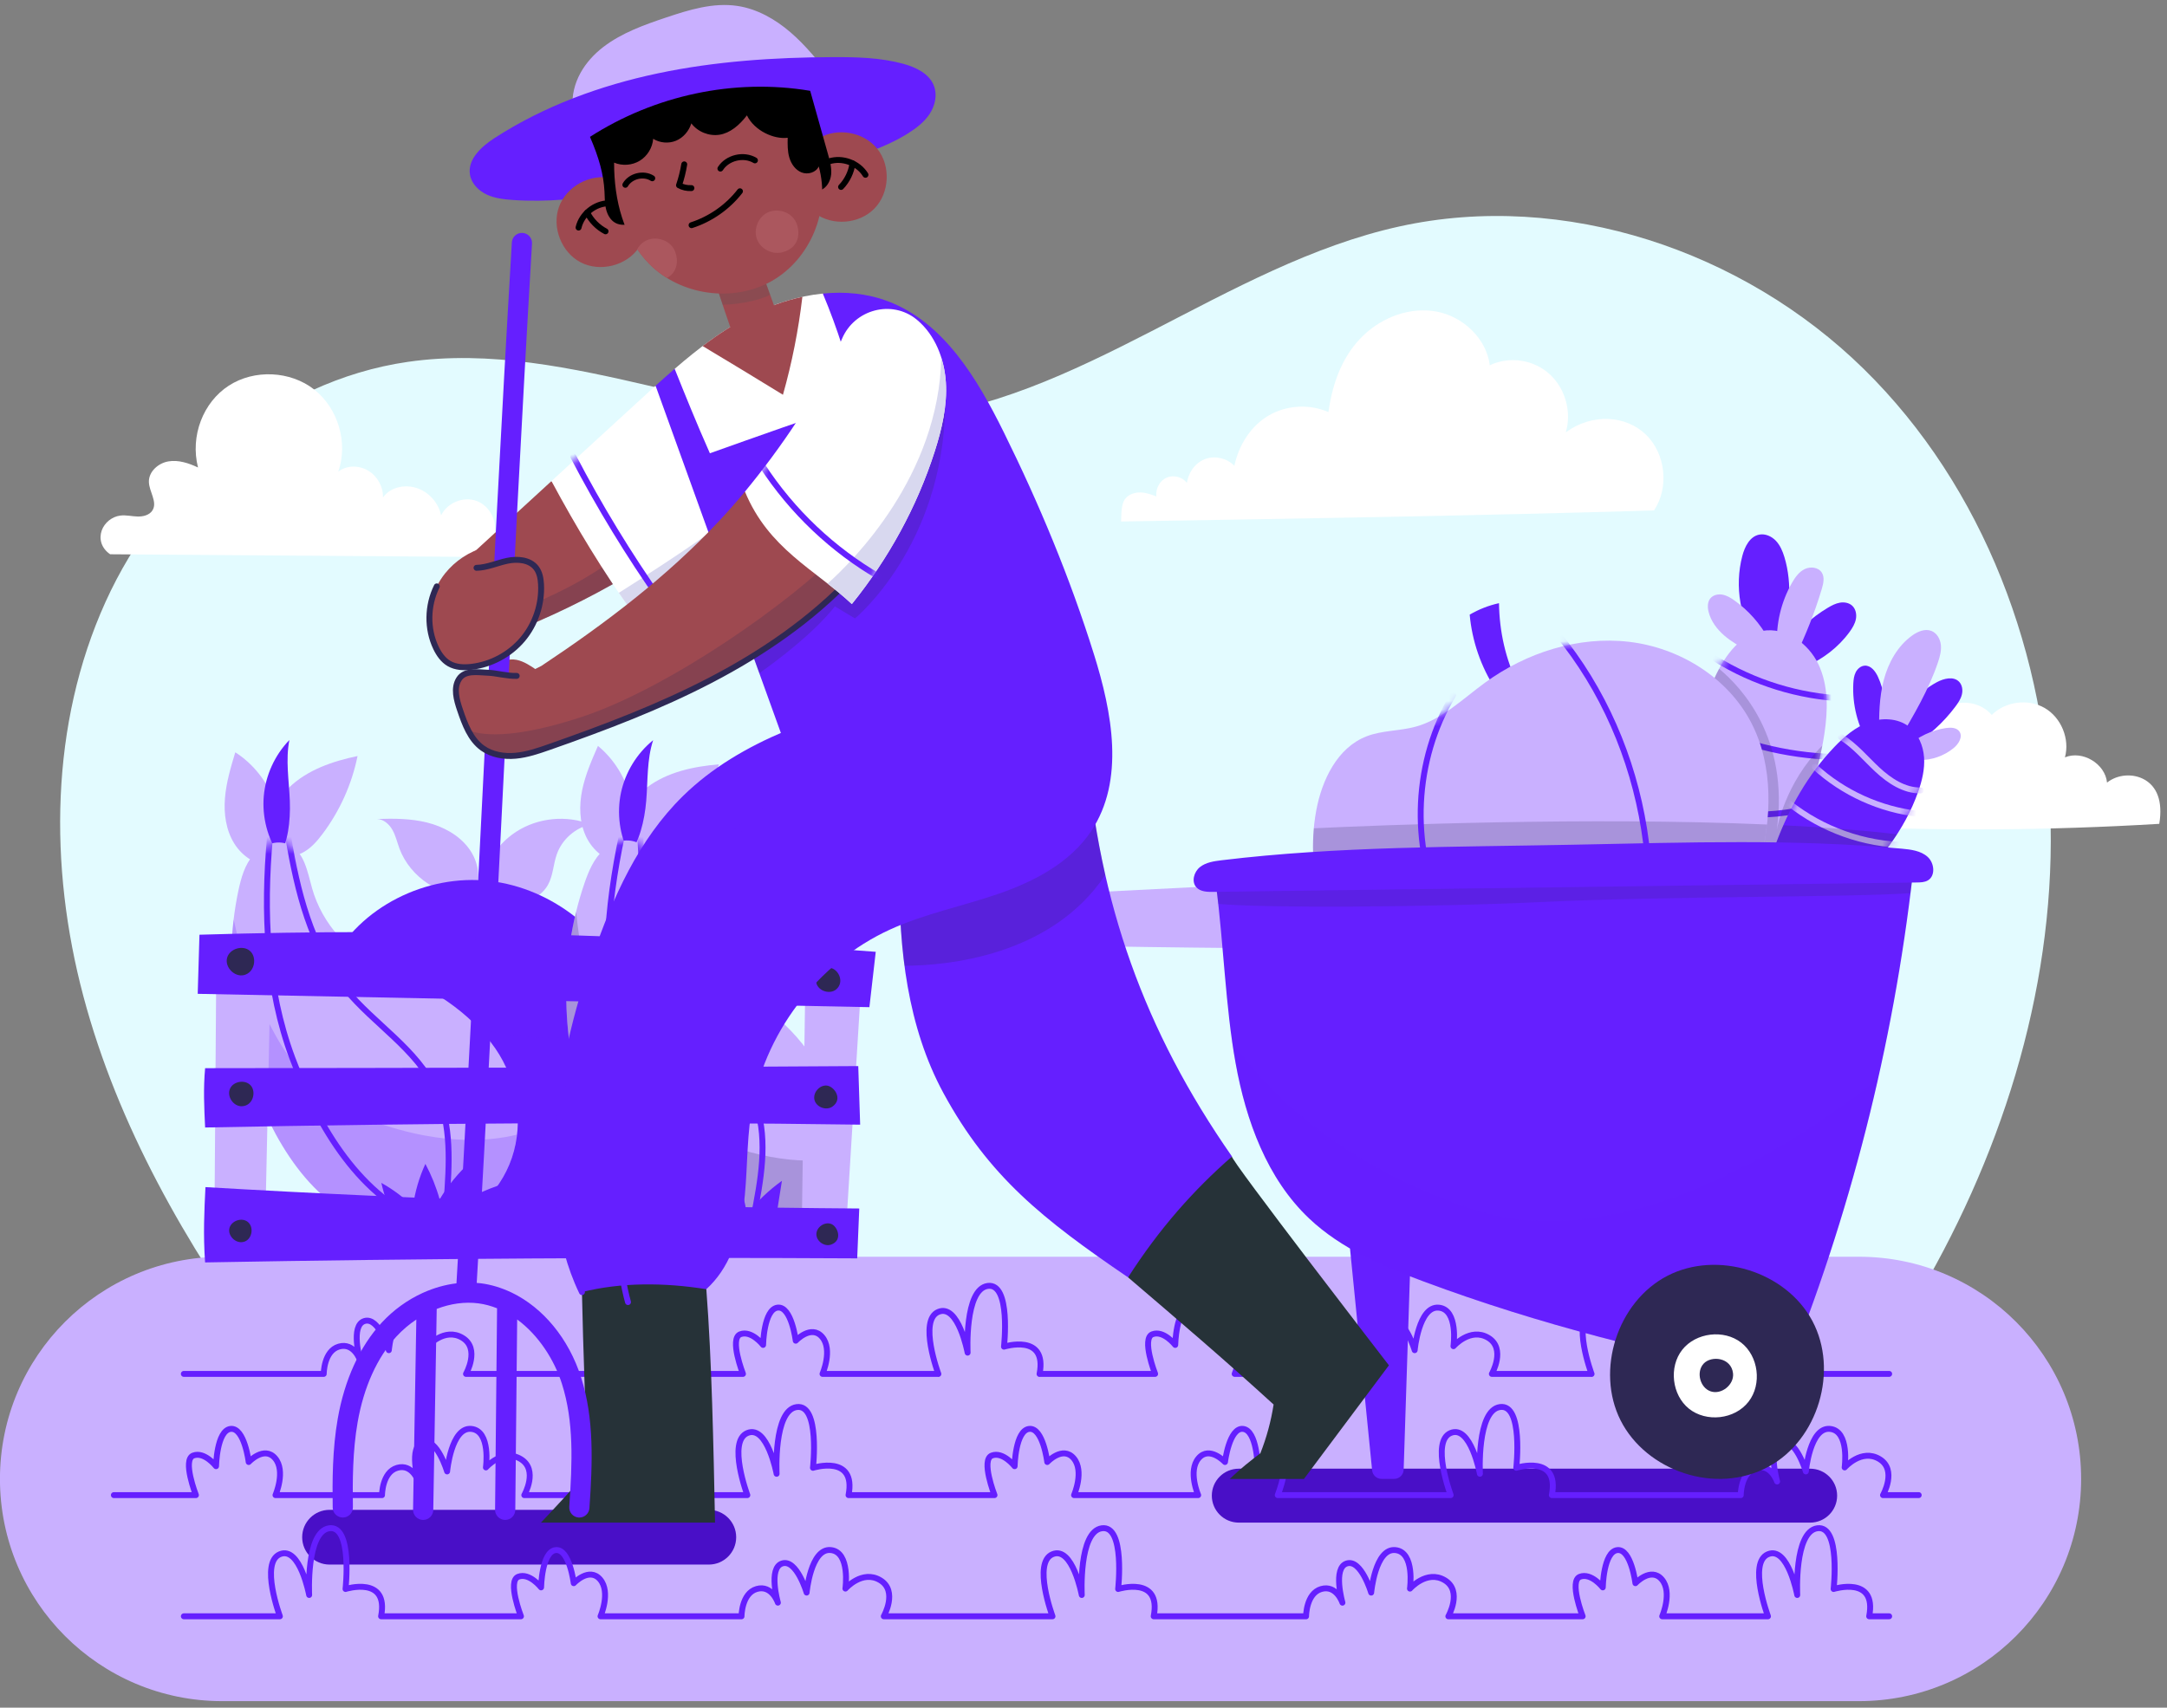 <svg xmlns="http://www.w3.org/2000/svg" width="255" height="201" viewBox="0 0 255 201" fill="none"><rect x="0" y="0" width="255" height="201" fill="#808080" stroke="none"/><path d="M225.068 153.65C235.314 136.645 241.678 117.009 241.311 97.16C240.944 77.311 233.481 57.322 219.308 43.421C205.135 29.519 184.071 22.385 164.683 26.653C144.099 31.183 127.008 47.461 106.012 49.298C86.51 51.004 67.361 39.794 47.985 42.595C32.35 44.855 18.931 56.466 12.414 70.857C5.896 85.247 5.749 101.985 9.809 117.252C13.869 132.519 21.888 146.472 31.174 159.252L225.068 153.65Z" fill="#E3FBFF"></path><path d="M-0.005 174.08C-0.005 159.635 11.705 147.926 26.149 147.926H218.741C233.186 147.926 244.895 159.635 244.895 174.08C244.895 188.525 233.186 200.234 218.741 200.234H26.149C11.705 200.235 -0.005 188.525 -0.005 174.08Z" fill="#C9B0FF"></path><path d="M83.409 184.16H38.779C37 184.16 35.558 182.718 35.558 180.939C35.558 179.159 37 177.717 38.779 177.717H83.409C85.188 177.717 86.63 179.159 86.63 180.939C86.631 182.718 85.188 184.16 83.409 184.16Z" fill="#490FC7"></path><path d="M213.008 179.222H145.775C144.021 179.222 142.6 177.801 142.6 176.047C142.6 174.294 144.021 172.873 145.775 172.873H213.008C214.762 172.873 216.183 174.294 216.183 176.047C216.182 177.8 214.761 179.222 213.008 179.222Z" fill="#490FC7"></path><path d="M222.307 161.716H199.194V161.724C200.135 156.896 195.009 158.51 195.009 158.51C195.009 158.51 195.855 150.985 193.097 151.361C190.339 151.738 190.729 159.215 190.729 159.215C190.729 159.215 189.648 153.431 187.286 154.418C184.925 155.406 187.286 161.724 187.286 161.724V161.716H175.552C175.552 161.716 177.245 158.737 175.129 157.467C173.012 156.198 171.037 158.455 171.037 158.455C171.037 158.455 171.649 154.128 169.297 153.918C166.945 153.708 166.47 158.925 166.47 158.925C166.47 158.925 165.3 154.975 163.606 155.492C161.913 156.01 163.089 160.11 163.089 160.11C163.089 160.11 162.384 157.985 160.597 158.502C158.809 159.02 158.809 161.716 158.809 161.716H145.289V161.707C145.289 161.707 146.524 158.869 145.24 157.364C143.956 155.859 142.135 157.811 142.135 157.811C142.135 157.811 141.633 153.727 140.003 153.915C138.372 154.103 138.294 158.305 138.294 158.305C138.294 158.305 136.93 156.549 135.613 157.05C134.296 157.552 135.927 161.707 135.927 161.707V161.716H122.33V161.724C123.271 156.896 118.144 158.51 118.144 158.51C118.144 158.51 118.991 150.985 116.233 151.361C113.475 151.738 113.864 159.215 113.864 159.215C113.864 159.215 112.783 153.431 110.421 154.418C108.06 155.406 110.421 161.724 110.421 161.724V161.716H96.79V161.707C96.79 161.707 98.026 158.869 96.742 157.364C95.457 155.859 93.637 157.81 93.637 157.81C93.637 157.81 93.135 153.726 91.505 153.915C89.874 154.103 89.796 158.304 89.796 158.304C89.796 158.304 88.432 156.548 87.115 157.05C85.797 157.552 87.428 161.707 87.428 161.707V161.716H54.837C54.837 161.716 56.53 158.737 54.413 157.467C52.297 156.198 50.322 158.455 50.322 158.455C50.322 158.455 50.933 154.128 48.582 153.918C46.23 153.708 45.755 158.925 45.755 158.925C45.755 158.925 44.584 154.975 42.891 155.492C41.198 156.01 42.374 160.11 42.374 160.11C42.374 160.11 41.669 157.985 39.881 158.502C38.094 159.02 38.094 161.716 38.094 161.716H21.632" stroke="#651FFF" stroke-width="0.696" stroke-miterlimit="10" stroke-linecap="round" stroke-linejoin="round"></path><path d="M222.307 190.248H219.955C220.895 185.42 215.769 187.034 215.769 187.034C215.769 187.034 216.615 179.509 213.858 179.885C211.1 180.261 211.489 187.739 211.489 187.739C211.489 187.739 210.408 181.955 208.046 182.942C205.685 183.93 208.046 190.248 208.046 190.248H195.599C195.599 190.248 196.834 187.41 195.55 185.905C194.266 184.4 192.445 186.351 192.445 186.351C192.445 186.351 191.943 182.267 190.313 182.456C188.682 182.644 188.605 186.845 188.605 186.845C188.605 186.845 187.24 185.089 185.923 185.591C184.606 186.093 186.237 190.247 186.237 190.247H170.433V190.25C170.433 190.25 172.126 187.272 170.01 186.002C167.893 184.732 165.918 186.989 165.918 186.989C165.918 186.989 166.53 182.663 164.178 182.452C161.827 182.242 161.351 187.46 161.351 187.46C161.351 187.46 160.181 183.509 158.488 184.027C156.795 184.544 157.97 188.644 157.97 188.644C157.97 188.644 157.265 186.519 155.478 187.037C153.69 187.554 153.69 190.251 153.69 190.251V190.248H135.761C136.702 185.42 131.576 187.034 131.576 187.034C131.576 187.034 132.422 179.509 129.664 179.885C126.906 180.261 127.296 187.739 127.296 187.739C127.296 187.739 126.215 181.954 123.853 182.942C121.492 183.929 123.853 190.247 123.853 190.247H103.999C103.999 190.247 105.692 187.268 103.576 185.998C101.46 184.728 99.484 186.986 99.484 186.986C99.484 186.986 100.096 182.659 97.745 182.449C95.393 182.239 94.918 187.457 94.918 187.457C94.918 187.457 93.747 183.506 92.054 184.024C90.361 184.541 91.537 188.641 91.537 188.641C91.537 188.641 90.831 186.517 89.044 187.034C87.257 187.551 87.257 190.248 87.257 190.248H70.666C70.666 190.248 71.902 187.41 70.618 185.905C69.333 184.4 67.513 186.351 67.513 186.351C67.513 186.351 67.011 182.267 65.38 182.456C63.75 182.644 63.672 186.845 63.672 186.845C63.672 186.845 62.307 185.089 60.991 185.591C59.674 186.093 61.304 190.247 61.304 190.247H44.845C45.786 185.419 40.66 187.033 40.66 187.033C40.66 187.033 41.506 179.508 38.748 179.884C35.99 180.261 36.38 187.738 36.38 187.738C36.38 187.738 35.298 181.954 32.937 182.941C30.575 183.929 32.937 190.247 32.937 190.247H21.634" stroke="#651FFF" stroke-width="0.696" stroke-miterlimit="10" stroke-linecap="round" stroke-linejoin="round"></path><path d="M13.399 175.983H23.056C23.056 175.983 21.425 171.828 22.742 171.326C24.059 170.824 25.424 172.58 25.424 172.58C25.424 172.58 25.502 168.379 27.132 168.191C28.762 168.003 29.264 172.087 29.264 172.087C29.264 172.087 31.085 170.135 32.369 171.64C33.654 173.145 32.418 175.983 32.418 175.983H44.953V175.986C44.953 175.986 44.953 173.29 46.741 172.772C48.528 172.255 49.233 174.379 49.233 174.379C49.233 174.379 48.057 170.28 49.751 169.762C51.444 169.245 52.614 173.195 52.614 173.195C52.614 173.195 53.09 167.978 55.441 168.188C57.793 168.398 57.181 172.725 57.181 172.725C57.181 172.725 59.156 170.468 61.273 171.737C63.389 173.007 61.696 175.986 61.696 175.986V175.983H87.943C87.943 175.983 85.582 169.664 87.943 168.677C90.305 167.689 91.387 173.474 91.387 173.474C91.387 173.474 90.998 165.996 93.755 165.62C96.513 165.244 95.666 172.769 95.666 172.769C95.666 172.769 100.792 171.155 99.852 175.983H117.027C117.027 175.983 115.397 171.828 116.714 171.326C118.031 170.825 119.395 172.581 119.395 172.581C119.395 172.581 119.473 168.379 121.104 168.191C122.734 168.003 123.236 172.087 123.236 172.087C123.236 172.087 125.056 170.135 126.341 171.641C127.625 173.145 126.39 175.984 126.39 175.984H140.995C140.995 175.984 139.76 173.146 141.044 171.641C142.328 170.135 144.149 172.087 144.149 172.087C144.149 172.087 144.651 168.003 146.281 168.191C147.912 168.38 147.99 172.581 147.99 172.581C147.99 172.581 149.354 170.825 150.671 171.326C151.988 171.828 150.357 175.983 150.357 175.983H170.705V175.978C170.705 175.978 168.343 169.66 170.705 168.672C173.066 167.684 174.148 173.47 174.148 173.47C174.148 173.47 173.759 165.992 176.516 165.615C179.274 165.239 178.428 172.764 178.428 172.764C178.428 172.764 183.554 171.151 182.613 175.978V175.983H204.84V175.986C204.84 175.986 204.84 173.29 206.627 172.772C208.415 172.255 209.12 174.379 209.12 174.379C209.12 174.379 207.944 170.28 209.637 169.762C211.33 169.245 212.501 173.195 212.501 173.195C212.501 173.195 212.976 167.978 215.328 168.188C217.679 168.398 217.068 172.725 217.068 172.725C217.068 172.725 219.043 170.468 221.159 171.737C223.275 173.007 221.582 175.986 221.582 175.986V175.983H225.783" stroke="#651FFF" stroke-width="0.696" stroke-miterlimit="10" stroke-linecap="round" stroke-linejoin="round"></path><path d="M12.961 65.24L59.356 65.576C59.721 65.579 60.102 65.578 60.43 65.417C61.228 65.026 61.286 63.767 60.642 63.153C59.998 62.54 58.937 62.543 58.156 62.969C58.583 61.376 57.63 59.534 56.082 58.964C54.534 58.394 52.614 59.177 51.906 60.668C51.608 59.182 50.46 57.898 49.016 57.438C47.573 56.978 45.893 57.362 45.068 58.563C45.102 57.303 44.413 56.047 43.33 55.4C42.247 54.753 40.815 54.74 39.806 55.514C40.985 52.132 39.793 48.063 36.977 45.852C34.161 43.64 29.925 43.448 26.92 45.395C23.915 47.342 22.359 51.286 23.301 55.027C22.207 54.514 20.998 54.105 19.808 54.31C18.618 54.515 17.493 55.514 17.521 56.721C17.547 57.87 18.541 59.058 17.957 60.047C17.614 60.627 16.858 60.818 16.184 60.798C15.511 60.778 14.84 60.604 14.171 60.684C13.186 60.802 12.297 61.515 11.967 62.451C11.638 63.387 11.885 64.499 12.961 65.24Z" fill="white"></path><path d="M131.926 61.382C152.902 61.041 173.879 60.701 194.633 60.082C196.435 57.38 196.012 53.416 193.679 51.155C191.347 48.896 187.37 48.599 184.252 50.891C184.961 48.514 184.209 45.764 182.39 44.078C180.571 42.392 177.771 41.853 175.309 42.988C174.916 39.859 172.195 37.282 169.099 36.684C166.004 36.085 162.712 37.297 160.438 39.479C158.163 41.662 156.846 44.716 156.321 48.508C154.114 47.534 151.448 47.673 149.355 48.872C147.261 50.07 145.791 52.299 145.251 54.831C144.421 53.958 143.075 53.619 141.931 53.992C140.786 54.366 139.901 55.434 139.665 56.837C139.129 56.133 138.092 55.865 137.282 56.221C136.472 56.576 135.967 57.52 136.074 58.435C135.479 58.195 134.861 57.983 134.22 57.965C133.58 57.947 132.907 58.148 132.479 58.625C132.052 59.102 131.942 59.881 131.926 61.382Z" fill="white"></path><path d="M254.09 96.971C240.973 97.762 227.813 97.831 214.698 97.181C214.426 96.297 214.724 95.263 215.428 94.661C216.132 94.058 217.2 93.923 218.032 94.33C218.149 93.167 218.887 92.087 219.927 91.555C220.967 91.024 222.276 91.058 223.287 91.644C222.855 89.552 225.04 87.391 227.127 87.844C226.691 86.032 227.637 83.983 229.297 83.138C230.957 82.293 233.171 82.736 234.379 84.154C235.969 82.56 238.658 82.206 240.607 83.335C242.555 84.465 243.584 86.974 242.99 89.146C245.055 88.288 247.727 89.89 247.944 92.115C249.175 91.135 251.013 90.995 252.378 91.78C253.743 92.563 254.549 94.221 254.09 96.971Z" fill="white"></path><path d="M206.887 76.093C204.777 73.028 204.079 69.031 205.027 65.433C205.313 64.344 205.909 63.145 207.014 62.928C207.729 62.787 208.479 63.128 208.98 63.659C209.481 64.189 209.77 64.885 209.982 65.583C210.959 68.799 210.502 72.253 210.045 75.583C210.023 75.583 210.001 75.583 206.887 76.093Z" fill="#651FFF"></path><path d="M210.064 76.182C211.392 74.305 213.118 72.71 215.093 71.535C215.535 71.272 215.998 71.028 216.503 70.939C217.009 70.852 217.568 70.943 217.948 71.287C218.372 71.672 218.498 72.306 218.391 72.868C218.283 73.429 217.975 73.932 217.638 74.393C216.33 76.188 214.49 77.59 212.504 78.43C212.503 78.408 212.503 78.386 210.064 76.182Z" fill="#651FFF"></path><path d="M205.727 76.647C204.738 76.094 203.742 75.536 202.886 74.793C202.032 74.049 201.318 73.097 201.051 71.996C200.923 71.469 200.918 70.862 201.259 70.439C201.588 70.031 202.173 69.899 202.689 69.993C203.205 70.087 203.666 70.371 204.093 70.674C205.75 71.85 207.127 73.415 208.104 75.195C207.478 75.561 206.852 75.927 205.727 76.647Z" fill="#C9B0FF"></path><path d="M209.113 76.039C208.97 73.465 209.585 70.854 210.862 68.614C211.233 67.963 211.689 67.316 212.363 66.986C213.036 66.657 213.973 66.761 214.376 67.393C214.733 67.954 214.567 68.688 214.376 69.325C213.56 72.05 212.513 74.706 211.274 77.265C211.274 77.243 211.274 77.222 209.113 76.039Z" fill="#C9B0FF"></path><path d="M203.092 112.447C208.126 104.276 213.271 95.813 214.691 86.322C215.099 83.595 215.166 80.695 213.988 78.202C212.81 75.709 210.096 73.776 207.381 74.26C204.523 74.769 202.713 77.578 201.558 80.243C197.281 90.114 197.254 101.743 203.092 112.447Z" fill="#C9B0FF"></path><mask id="mask0_53_2937" style="mask-type:luminance" maskUnits="userSpaceOnUse" x="198" y="74" width="17" height="39"><path d="M203.092 112.447C208.126 104.276 213.271 95.813 214.691 86.322C215.099 83.595 215.166 80.695 213.988 78.202C212.81 75.709 210.096 73.776 207.381 74.26C204.523 74.769 202.713 77.578 201.558 80.243C197.281 90.114 197.254 101.743 203.092 112.447Z" fill="white"></path></mask><g mask="url(#mask0_53_2937)"><path d="M201.824 77.529C206.38 80.362 211.673 81.997 217.033 82.23" stroke="#651FFF" stroke-width="0.696" stroke-miterlimit="10" stroke-linecap="round" stroke-linejoin="round"></path></g><mask id="mask1_53_2937" style="mask-type:luminance" maskUnits="userSpaceOnUse" x="198" y="74" width="17" height="39"><path d="M203.092 112.447C208.126 104.276 213.271 95.813 214.691 86.322C215.099 83.595 215.166 80.695 213.988 78.202C212.81 75.709 210.096 73.776 207.381 74.26C204.523 74.769 202.713 77.578 201.558 80.243C197.281 90.114 197.254 101.743 203.092 112.447Z" fill="white"></path></mask><g mask="url(#mask1_53_2937)"><path d="M199.489 84.917C204.529 87.493 210.146 88.932 215.804 89.097" stroke="#651FFF" stroke-width="0.696" stroke-miterlimit="10" stroke-linecap="round" stroke-linejoin="round"></path></g><mask id="mask2_53_2937" style="mask-type:luminance" maskUnits="userSpaceOnUse" x="198" y="74" width="17" height="39"><path d="M203.092 112.447C208.126 104.276 213.271 95.813 214.691 86.322C215.099 83.595 215.166 80.695 213.988 78.202C212.81 75.709 210.096 73.776 207.381 74.26C204.523 74.769 202.713 77.578 201.558 80.243C197.281 90.114 197.254 101.743 203.092 112.447Z" fill="white"></path></mask><g mask="url(#mask2_53_2937)"><path d="M214.637 94.6C208.79 96.545 202.239 96.283 196.564 93.88" stroke="#651FFF" stroke-width="0.696" stroke-miterlimit="10" stroke-linecap="round" stroke-linejoin="round"></path></g><path opacity="0.21" d="M203.092 112.447C207.871 104.69 212.743 96.669 214.44 87.757C209.999 92.218 209.092 97.621 209.092 97.621C210.537 86.9 204.945 80.909 202.294 78.718C202.023 79.22 201.779 79.734 201.558 80.243C197.281 90.114 197.254 101.742 203.092 112.447Z" fill="#2E2854"></path><path d="M219.863 87.526C218.587 85.417 217.96 82.922 218.087 80.46C218.112 80.002 218.164 79.533 218.372 79.125C218.581 78.717 218.976 78.377 219.434 78.352C220.155 78.311 220.688 79.01 220.989 79.666C221.711 81.237 221.928 82.995 221.973 84.723C221.989 85.325 221.977 85.959 221.676 86.48C221.375 87.002 220.688 87.348 219.863 87.526Z" fill="#651FFF"></path><path d="M222.954 86.57C223.66 83.919 225.503 81.592 227.92 80.296C228.746 79.854 229.881 79.573 230.535 80.245C230.911 80.632 230.99 81.238 230.859 81.762C230.728 82.286 230.417 82.745 230.094 83.177C228.694 85.048 226.934 86.647 224.938 87.862C224.464 87.589 223.99 87.316 222.954 86.57Z" fill="#651FFF"></path><path d="M221.134 86.358C221.095 84.242 221.13 82.098 221.669 80.05C222.206 78.002 223.296 76.036 225.017 74.802C225.674 74.331 226.525 73.967 227.277 74.263C227.931 74.52 228.323 75.228 228.392 75.928C228.461 76.627 228.263 77.324 228.038 77.99C226.948 81.219 225.198 84.177 223.46 87.107C222.463 86.809 221.466 86.51 221.134 86.358Z" fill="#C9B0FF"></path><path d="M224.447 87.842C225.707 86.705 227.307 85.948 228.987 85.696C229.552 85.611 230.232 85.629 230.565 86.094C231.006 86.708 230.49 87.558 229.907 88.04C228.786 88.965 227.334 89.48 225.88 89.467C225.474 89.022 225.067 88.576 224.447 87.842Z" fill="#C9B0FF"></path><path d="M205.936 112.476C207.041 103.558 209.652 94.408 215.864 87.915C217.013 86.713 218.312 85.594 219.873 85.023C221.433 84.452 223.305 84.512 224.626 85.521C225.729 86.363 226.313 87.759 226.412 89.142C226.511 90.526 226.173 91.907 225.711 93.215C224.109 97.758 221.015 101.659 217.406 104.849C213.797 108.039 209.666 110.577 205.936 112.476Z" fill="#651FFF"></path><mask id="mask3_53_2937" style="mask-type:luminance" maskUnits="userSpaceOnUse" x="205" y="84" width="22" height="29"><path d="M205.936 112.476C207.041 103.558 209.652 94.408 215.864 87.915C217.013 86.713 218.312 85.594 219.873 85.023C221.433 84.452 223.305 84.512 224.626 85.521C225.729 86.363 226.313 87.759 226.412 89.142C226.511 90.526 226.173 91.907 225.711 93.215C224.109 97.758 221.015 101.659 217.406 104.849C213.797 108.039 209.666 110.577 205.936 112.476Z" fill="white"></path></mask><g mask="url(#mask3_53_2937)"><path d="M216.629 86.745C218.273 87.758 219.519 89.288 220.933 90.602C222.348 91.916 224.098 93.075 226.028 93.042" stroke="#C9B0FF" stroke-width="0.696" stroke-miterlimit="10" stroke-linecap="round" stroke-linejoin="round"></path></g><mask id="mask4_53_2937" style="mask-type:luminance" maskUnits="userSpaceOnUse" x="205" y="84" width="22" height="29"><path d="M205.936 112.476C207.041 103.558 209.652 94.408 215.864 87.915C217.013 86.713 218.312 85.594 219.873 85.023C221.433 84.452 223.305 84.512 224.626 85.521C225.729 86.363 226.313 87.759 226.412 89.142C226.511 90.526 226.173 91.907 225.711 93.215C224.109 97.758 221.015 101.659 217.406 104.849C213.797 108.039 209.666 110.577 205.936 112.476Z" fill="white"></path></mask><g mask="url(#mask4_53_2937)"><path d="M213.548 90.255C216.908 93.335 221.266 95.31 225.798 95.806" stroke="#C9B0FF" stroke-width="0.696" stroke-miterlimit="10" stroke-linecap="round" stroke-linejoin="round"></path></g><mask id="mask5_53_2937" style="mask-type:luminance" maskUnits="userSpaceOnUse" x="205" y="84" width="22" height="29"><path d="M205.936 112.476C207.041 103.558 209.652 94.408 215.864 87.915C217.013 86.713 218.312 85.594 219.873 85.023C221.433 84.452 223.305 84.512 224.626 85.521C225.729 86.363 226.313 87.759 226.412 89.142C226.511 90.526 226.173 91.907 225.711 93.215C224.109 97.758 221.015 101.659 217.406 104.849C213.797 108.039 209.666 110.577 205.936 112.476Z" fill="white"></path></mask><g mask="url(#mask5_53_2937)"><path d="M210.552 94.57C214.438 97.656 219.363 99.408 224.325 99.47" stroke="#C9B0FF" stroke-width="0.696" stroke-miterlimit="10" stroke-linecap="round" stroke-linejoin="round"></path></g><path opacity="0.21" d="M223.232 98.201C219.158 97.722 214.62 97.379 209.86 97.141C207.756 101.945 206.583 107.248 205.936 112.475C209.666 110.577 213.797 108.039 217.406 104.849C219.616 102.896 221.632 100.673 223.232 98.201Z" fill="#2E2854"></path><path d="M175.961 81.094C174.269 78.479 173.223 75.449 172.945 72.347C174.014 71.721 175.183 71.263 176.393 70.997C176.438 74.303 177.163 77.599 178.632 80.574C177.964 80.661 177.296 80.748 175.961 81.094Z" fill="#651FFF"></path><path d="M162.272 117.748C156.287 112.174 153.405 103.46 154.886 95.416C155.552 91.794 157.379 87.996 160.815 86.668C162.642 85.961 164.681 86.054 166.571 85.538C169.712 84.679 172.131 82.258 174.764 80.343C179.616 76.814 185.723 74.852 191.682 75.544C197.642 76.236 203.343 79.762 206.091 85.096C208.726 90.209 208.493 96.38 207.003 101.936C205.478 107.618 202.578 113.113 197.905 116.688C193.166 120.314 186.987 121.662 181.021 121.498C175.057 121.334 167.572 122.684 162.272 117.748Z" fill="#C9B0FF"></path><path opacity="0.21" d="M207.003 101.936C207.429 100.345 207.748 98.703 207.931 97.05C186.978 96.132 162.484 97.121 154.612 97.493C153.932 104.928 156.799 112.65 162.272 117.748C167.572 122.684 175.057 121.334 181.022 121.499C186.987 121.662 193.167 120.314 197.906 116.688C202.578 113.113 205.479 107.618 207.003 101.936Z" fill="#2E2854"></path><mask id="mask6_53_2937" style="mask-type:luminance" maskUnits="userSpaceOnUse" x="154" y="75" width="55" height="47"><path d="M162.272 117.748C156.287 112.174 153.405 103.46 154.886 95.416C155.552 91.794 157.379 87.996 160.815 86.668C162.642 85.961 164.681 86.054 166.571 85.538C169.712 84.679 172.131 82.258 174.764 80.343C179.616 76.814 185.723 74.852 191.682 75.544C197.642 76.236 203.343 79.762 206.091 85.096C208.726 90.209 208.493 96.38 207.003 101.936C205.478 107.618 202.578 113.113 197.905 116.688C193.166 120.314 186.987 121.662 181.021 121.498C175.057 121.334 167.572 122.684 162.272 117.748Z" fill="white"></path></mask><g mask="url(#mask6_53_2937)"><path d="M171.006 81.788C166.392 89.441 165.911 99.427 169.768 107.488C172.548 113.299 177.406 118.158 178.903 124.423" stroke="#651FFF" stroke-width="0.696" stroke-miterlimit="10" stroke-linecap="round" stroke-linejoin="round"></path></g><mask id="mask7_53_2937" style="mask-type:luminance" maskUnits="userSpaceOnUse" x="154" y="75" width="55" height="47"><path d="M162.272 117.748C156.287 112.174 153.405 103.46 154.886 95.416C155.552 91.794 157.379 87.996 160.815 86.668C162.642 85.961 164.681 86.054 166.571 85.538C169.712 84.679 172.131 82.258 174.764 80.343C179.616 76.814 185.723 74.852 191.682 75.544C197.642 76.236 203.343 79.762 206.091 85.096C208.726 90.209 208.493 96.38 207.003 101.936C205.478 107.618 202.578 113.113 197.905 116.688C193.166 120.314 186.987 121.662 181.021 121.498C175.057 121.334 167.572 122.684 162.272 117.748Z" fill="white"></path></mask><g mask="url(#mask7_53_2937)"><path d="M183.238 74.542C194.077 87.691 197.127 106.815 190.917 122.684" stroke="#651FFF" stroke-width="0.696" stroke-miterlimit="10" stroke-linecap="round" stroke-linejoin="round"></path></g><path d="M144.231 104.232L121.008 105.411C120.106 105.456 119.424 106.298 119.629 107.178C119.635 107.205 119.642 107.233 119.649 107.261C120.233 109.631 122.4 111.273 124.841 111.313C131.729 111.424 138.617 111.531 145.499 111.588C145.15 109.493 144.8 107.397 144.231 104.232Z" fill="#C9B0FF"></path><path d="M161.464 173.066L158.809 146.432L165.954 148.878L165.174 172.991C165.154 173.596 164.658 174.075 164.053 174.075H162.58C162.003 174.075 161.521 173.639 161.464 173.066Z" fill="#651FFF"></path><path d="M225.096 102.797C222.779 123.148 217.68 143.176 209.99 162.14C195.195 159.474 181.116 155.891 167.57 150.854C162.727 149.052 157.832 146.991 154.066 143.432C149.093 138.734 146.623 131.913 145.402 125.156C144.181 118.397 144.041 111.478 143.067 103.955C169.928 101.757 196.896 100.892 225.096 102.797Z" fill="#651FFF"></path><path opacity="0.15" d="M143.067 103.955C143.173 104.777 143.266 105.589 143.355 106.398C148.378 106.877 167.808 106.832 181.945 106.151C195.724 105.489 218.076 105.626 224.81 105.13C224.907 104.352 225.008 103.575 225.096 102.797C196.896 100.892 169.928 101.757 143.067 103.955Z" fill="#2E2854"></path><path opacity="0.15" d="M209.99 162.14C214.612 150.741 218.291 138.955 221 126.948C212.774 133.53 191.303 148.501 172.945 142.209C156.424 136.546 148.301 127.369 144.981 122.528C145.106 123.407 145.245 124.283 145.402 125.155C146.624 131.913 149.093 138.734 154.066 143.432C157.833 146.991 162.727 149.052 167.571 150.854C181.116 155.891 195.194 159.473 209.99 162.14Z" fill="#651FFF"></path><path d="M185.045 99.43C171.257 99.705 157.444 99.599 143.753 101.257C142.856 101.366 141.911 101.499 141.204 102.061C140.496 102.623 140.174 103.77 140.78 104.44C141.253 104.962 142.05 104.991 142.754 104.981C170.359 104.611 197.964 104.241 225.569 103.872C226.009 103.866 226.47 103.854 226.851 103.634C227.787 103.093 227.634 101.575 226.828 100.854C226.022 100.133 224.867 99.994 223.791 99.894C211.314 98.735 198.791 99.156 185.045 99.43Z" fill="#651FFF"></path><path d="M208.154 172.613C213.951 169.44 216.378 161.314 213.269 155.482C210.161 149.65 202.062 147.135 196.196 150.178C190.329 153.223 187.724 161.293 190.704 167.192C193.684 173.091 201.864 176.054 208.154 172.613Z" fill="#2E2854"></path><path d="M205.773 164.971C207.351 162.924 206.935 159.63 204.897 158.039C202.86 156.448 199.563 156.844 197.96 158.873C196.357 160.9 196.733 164.2 198.751 165.815C200.77 167.429 204.121 167.112 205.773 164.971Z" fill="white"></path><path d="M203.933 161.641C204.087 162.972 202.587 164.195 201.315 163.776C200.043 163.357 199.563 161.481 200.478 160.503C201.393 159.525 203.717 159.779 203.933 161.641Z" fill="#2E2854"></path><path d="M55.636 105.462C51.962 105.709 48.266 103.309 46.996 99.852C46.73 99.126 46.559 98.359 46.18 97.686C45.8 97.013 45.145 96.426 44.372 96.401C46.336 96.333 48.326 96.34 50.232 96.812C52.139 97.285 53.977 98.267 55.153 99.84C56.331 101.414 56.737 103.63 55.636 105.462Z" fill="#C9B0FF"></path><path d="M56.378 105.555C56.501 102.508 58.178 99.563 60.737 97.903C63.295 96.243 66.667 95.911 69.5 97.04C67.703 97.43 66.149 98.795 65.53 100.527C65.104 101.719 65.093 103.058 64.474 104.163C63.758 105.441 62.298 106.194 60.837 106.298C59.376 106.403 57.922 105.931 56.378 105.555Z" fill="#C9B0FF"></path><path d="M73.162 135.434C71.614 140.68 66.056 144.211 60.478 144.469C54.9 144.727 49.474 142.161 45.35 138.48C41.852 135.356 39.107 131.36 37.839 126.896C36.573 122.433 36.85 117.502 38.951 113.351C42.277 106.776 50.165 102.843 57.616 103.694C65.068 104.545 71.68 109.92 74.279 116.799C76.878 123.68 74.396 131.256 73.162 135.434Z" fill="#651FFF"></path><path opacity="0.21" d="M40.116 111.416C39.684 112.032 39.292 112.677 38.951 113.351C36.85 117.503 36.573 122.434 37.84 126.897C39.107 131.36 41.852 135.357 45.35 138.48C49.474 142.162 54.9 144.728 60.478 144.47C66.056 144.212 71.614 140.68 73.163 135.435C74.136 132.138 75.884 126.728 75.304 121.212C54.349 125.318 43.518 115.402 40.116 111.416Z" fill="#651FFF"></path><path d="M32.138 101.912C30.294 101.991 28.533 100.845 27.561 99.275C26.589 97.707 26.323 95.781 26.472 93.941C26.621 92.102 27.156 90.318 27.688 88.55C29.772 89.89 31.402 91.925 32.254 94.252C33.106 96.579 33.177 99.185 32.138 101.912Z" fill="#C9B0FF"></path><path d="M31.964 100.865C30.729 98.136 31.864 94.77 34.02 92.691C36.176 90.613 39.143 89.603 42.075 88.99C41.401 92.312 39.975 95.478 37.934 98.184C37.344 98.966 36.69 99.722 35.853 100.23C35.017 100.74 33.969 100.974 31.964 100.865Z" fill="#C9B0FF"></path><path d="M32.87 100.733C31.485 98.691 30.827 96.166 31.04 93.707C31.254 91.249 32.337 88.875 34.054 87.102C33.585 89.455 34.014 91.88 34.105 94.278C34.197 96.675 33.863 99.282 32.87 100.733Z" fill="#651FFF"></path><path d="M45.148 113.942C41.11 112.319 37.905 108.75 36.726 104.561C36.176 102.611 35.803 100.225 33.95 99.403C32.54 98.779 30.817 99.459 29.809 100.627C28.802 101.795 28.366 103.342 28.048 104.852C26.117 114.019 27.576 123.8 31.761 132.182C33.579 135.821 35.95 139.27 39.193 141.726C42.437 144.182 46.641 145.557 50.64 144.805C55.053 143.977 58.806 140.521 60.239 136.265C61.672 132.01 60.841 127.117 58.294 123.419C55.322 119.104 50.633 116.147 45.148 113.942Z" fill="#C9B0FF"></path><path opacity="0.21" d="M50.64 144.806C55.053 143.977 58.807 140.522 60.24 136.265C60.537 135.382 60.732 134.47 60.839 133.548C57.643 134.351 51.16 135.027 42.104 131.275C32.936 127.476 29.078 115.363 27.493 108.232C26.515 116.386 28.087 124.823 31.761 132.181C33.579 135.821 35.95 139.269 39.193 141.726C42.437 144.182 46.641 145.557 50.64 144.806Z" fill="#651FFF"></path><mask id="mask8_53_2937" style="mask-type:luminance" maskUnits="userSpaceOnUse" x="27" y="99" width="34" height="47"><path d="M45.148 113.942C41.11 112.319 37.905 108.75 36.726 104.561C36.176 102.611 35.803 100.225 33.95 99.403C32.54 98.779 30.817 99.459 29.809 100.627C28.802 101.795 28.366 103.342 28.048 104.852C26.117 114.019 27.576 123.8 31.761 132.182C33.579 135.821 35.95 139.27 39.193 141.726C42.437 144.182 46.641 145.557 50.64 144.805C55.053 143.977 58.806 140.521 60.239 136.265C61.672 132.01 60.841 127.117 58.294 123.419C55.322 119.104 50.633 116.147 45.148 113.942Z" fill="white"></path></mask><g mask="url(#mask8_53_2937)"><path d="M31.761 98.591C30.981 107.328 31.337 116.344 34.397 124.528C37.458 132.713 42.459 141.091 50.502 144.059" stroke="#651FFF" stroke-width="0.696" stroke-miterlimit="10" stroke-linecap="round" stroke-linejoin="round"></path></g><mask id="mask9_53_2937" style="mask-type:luminance" maskUnits="userSpaceOnUse" x="27" y="99" width="34" height="47"><path d="M45.148 113.942C41.11 112.319 37.905 108.75 36.726 104.561C36.176 102.611 35.803 100.225 33.95 99.403C32.54 98.779 30.817 99.459 29.809 100.627C28.802 101.795 28.366 103.342 28.048 104.852C26.117 114.019 27.576 123.8 31.761 132.182C33.579 135.821 35.95 139.27 39.193 141.726C42.437 144.182 46.641 145.557 50.64 144.805C55.053 143.977 58.806 140.521 60.239 136.265C61.672 132.01 60.841 127.117 58.294 123.419C55.322 119.104 50.633 116.147 45.148 113.942Z" fill="white"></path></mask><g mask="url(#mask9_53_2937)"><path d="M33.921 98.537C34.975 104.896 36.585 111.429 40.614 116.377C44.023 120.562 49.038 123.454 51.319 128.382C53.177 132.398 52.881 137.071 52.545 141.508" stroke="#651FFF" stroke-width="0.696" stroke-miterlimit="10" stroke-linecap="round" stroke-linejoin="round"></path></g><path d="M58.669 139.533C57.455 142.52 54.838 144.901 51.751 145.83C48.663 146.759 45.167 146.216 42.507 144.392L46.417 143.751C45.75 142.303 45.231 140.786 44.873 139.233C46.228 139.987 47.483 140.922 48.594 142.004C48.832 140.275 49.328 138.582 50.057 136.997C50.764 138.32 51.327 139.719 51.735 141.162C52.722 139.534 53.943 138.047 55.348 136.762C55.296 138.181 55.244 139.601 55.192 141.021C56.197 140.532 57.2 140.044 58.669 139.533Z" fill="#651FFF"></path><path d="M73.171 101.596C71.331 101.453 69.722 100.102 68.946 98.428C68.17 96.753 68.138 94.81 68.507 93.001C68.877 91.193 69.623 89.487 70.365 87.796C72.272 89.377 73.645 91.594 74.21 94.007C74.776 96.419 74.531 99.015 73.171 101.596Z" fill="#C9B0FF"></path><path d="M73.126 100.536C72.229 97.678 73.761 94.473 76.151 92.669C78.542 90.866 81.61 90.221 84.594 89.967C83.524 93.183 81.727 96.154 79.375 98.595C78.695 99.299 77.954 99.971 77.063 100.375C76.171 100.78 75.102 100.885 73.126 100.536Z" fill="#C9B0FF"></path><path d="M74.041 100.514C72.911 98.32 72.563 95.734 73.071 93.319C73.58 90.904 74.942 88.678 76.859 87.124C76.111 89.404 76.243 91.863 76.045 94.255C75.847 96.646 75.201 99.193 74.041 100.514Z" fill="#651FFF"></path><path d="M84.636 115.107C80.823 113.009 78.072 109.08 77.406 104.779C77.097 102.777 77.013 100.363 75.273 99.325C73.949 98.534 72.156 99.002 71.015 100.04C69.874 101.078 69.255 102.561 68.757 104.022C65.735 112.889 66.005 122.775 69.149 131.6C70.515 135.432 72.453 139.141 75.376 141.971C78.301 144.799 82.308 146.671 86.368 146.408C90.849 146.117 94.992 143.139 96.927 139.087C98.863 135.036 98.627 130.078 96.544 126.1C94.114 121.457 89.816 117.957 84.636 115.107Z" fill="#C9B0FF"></path><path opacity="0.21" d="M86.368 146.407C90.849 146.117 94.992 143.139 96.927 139.087C97.329 138.246 97.632 137.364 97.85 136.462C94.58 136.874 88.063 136.763 79.526 131.947C70.882 127.071 68.513 114.581 67.799 107.311C65.845 115.287 66.388 123.852 69.149 131.6C70.515 135.432 72.453 139.142 75.376 141.971C78.3 144.799 82.308 146.671 86.368 146.407Z" fill="#2E2854"></path><mask id="mask10_53_2937" style="mask-type:luminance" maskUnits="userSpaceOnUse" x="66" y="98" width="33" height="49"><path d="M84.636 115.107C80.823 113.009 78.072 109.08 77.406 104.779C77.097 102.777 77.013 100.363 75.273 99.325C73.949 98.534 72.156 99.002 71.015 100.04C69.874 101.078 69.255 102.561 68.757 104.022C65.735 112.889 66.005 122.775 69.149 131.6C70.515 135.432 72.453 139.141 75.376 141.971C78.301 144.799 82.308 146.671 86.368 146.408C90.849 146.117 94.992 143.139 96.927 139.087C98.863 135.036 98.627 130.078 96.544 126.1C94.114 121.457 89.816 117.957 84.636 115.107Z" fill="white"></path></mask><g mask="url(#mask10_53_2937)"><path d="M73.198 98.254C71.37 106.833 70.636 115.827 72.688 124.32C74.74 132.814 78.695 141.734 86.321 145.65" stroke="#651FFF" stroke-width="0.696" stroke-miterlimit="10" stroke-linecap="round" stroke-linejoin="round"></path></g><mask id="mask11_53_2937" style="mask-type:luminance" maskUnits="userSpaceOnUse" x="66" y="98" width="33" height="49"><path d="M84.636 115.107C80.823 113.009 78.072 109.08 77.406 104.779C77.097 102.777 77.013 100.363 75.273 99.325C73.949 98.534 72.156 99.002 71.015 100.04C69.874 101.078 69.255 102.561 68.757 104.022C65.735 112.889 66.005 122.775 69.149 131.6C70.515 135.432 72.453 139.141 75.376 141.971C78.301 144.799 82.308 146.671 86.368 146.408C90.849 146.117 94.992 143.139 96.927 139.087C98.863 135.036 98.627 130.078 96.544 126.1C94.114 121.457 89.816 117.957 84.636 115.107Z" fill="white"></path></mask><g mask="url(#mask11_53_2937)"><path d="M75.349 98.461C75.628 104.901 76.439 111.58 79.842 116.977C82.721 121.543 87.352 125.018 89.021 130.185C90.382 134.396 89.525 138.999 88.656 143.363" stroke="#651FFF" stroke-width="0.696" stroke-miterlimit="10" stroke-linecap="round" stroke-linejoin="round"></path></g><path d="M94.974 142.141C93.409 144.96 90.524 147.009 87.347 147.559C84.169 148.108 80.764 147.147 78.343 145.017L82.302 144.852C81.815 143.334 81.483 141.765 81.314 140.18C82.569 141.092 83.702 142.172 84.674 143.38C85.12 141.693 85.816 140.072 86.731 138.586C87.273 139.984 87.664 141.441 87.894 142.922C89.07 141.426 90.462 140.097 92.012 138.991C91.789 140.393 91.566 141.796 91.344 143.199C92.399 142.835 93.454 142.472 94.974 142.141Z" fill="#651FFF"></path><path d="M25.458 112.71L25.218 146.014L31.156 146.817L31.878 112.951L25.458 112.71Z" fill="#C9B0FF"></path><path d="M94.794 113.834L101.455 113.994L99.448 146.415L94.312 146.816L94.794 113.834Z" fill="#C9B0FF"></path><path d="M24.134 148.594C49.709 148.132 75.291 147.974 100.87 148.117C100.951 146.161 101.031 144.204 101.113 142.247C75.452 142.067 49.795 141.229 24.177 139.731C24.039 142.507 23.901 145.284 24.134 148.594Z" fill="#651FFF"></path><path d="M100.995 125.484C101.07 127.783 101.144 130.081 101.218 132.379C75.337 132.008 49.794 132.213 24.138 132.713C24.027 130.414 23.916 128.116 24.138 125.73C50.054 125.697 75.97 125.663 100.995 125.484Z" fill="#651FFF"></path><path d="M23.471 110.023C23.402 112.342 23.334 114.661 23.265 116.98C49.612 117.503 75.959 118.027 102.306 118.55C102.555 116.377 102.804 114.206 103.053 112.033C76.615 110.038 50.089 109.203 23.471 110.023Z" fill="#651FFF"></path><path d="M28.451 130.212C27.465 130.241 26.667 129.055 27.063 128.152C27.46 127.249 28.873 127.035 29.519 127.781C30.165 128.526 29.79 130.173 28.451 130.212Z" fill="#2E2854"></path><path d="M28.709 114.774C27.606 115.041 26.438 113.855 26.721 112.756C27.003 111.658 28.598 111.182 29.436 111.948C30.274 112.712 29.982 114.467 28.709 114.774Z" fill="#2E2854"></path><path d="M28.834 146.121C29.692 145.761 29.882 144.407 29.157 143.825C28.432 143.241 27.15 143.718 26.983 144.634C26.816 145.549 27.873 146.525 28.834 146.121Z" fill="#2E2854"></path><path d="M98.421 116.438C97.687 117.083 96.329 116.678 96.069 115.736C95.809 114.795 96.768 113.75 97.727 113.928C98.687 114.105 99.386 115.589 98.421 116.438Z" fill="#2E2854"></path><path d="M97.945 130.259C97.227 130.755 96.072 130.329 95.848 129.486C95.624 128.644 96.416 127.701 97.286 127.776C98.155 127.852 99.242 129.362 97.945 130.259Z" fill="#2E2854"></path><path d="M97.779 146.503C97.001 146.769 96.06 146.092 96.066 145.269C96.072 144.446 97.022 143.782 97.797 144.061C98.571 144.339 99.219 146.009 97.779 146.503Z" fill="#2E2854"></path><path d="M52.55 67.946C56.664 64.173 60.779 60.4 64.894 56.627L71.048 64.21L72.123 68.754C67.515 71.349 62.693 73.564 57.72 75.365L52.55 67.946Z" fill="#9E4950"></path><path opacity="0.21" d="M57.72 75.365C62.693 73.565 67.515 71.35 72.123 68.755L71.541 66.295C66.25 70.045 59.837 72.288 56.304 73.333L57.72 75.365Z" fill="#2E2854"></path><path d="M85.829 62.916C82.703 66.702 78.794 69.838 74.42 72.067C70.987 67.304 67.799 62.045 64.894 56.626C68.378 53.432 71.862 50.237 75.347 47.042C75.943 46.494 76.542 45.946 77.144 45.4L85.829 62.916Z" fill="white"></path><path d="M74.42 72.067C78.794 69.838 82.703 66.702 85.829 62.916L85.127 61.499C81.51 64.259 74.961 68.431 72.821 69.781C73.348 70.553 73.88 71.318 74.42 72.067Z" fill="#D8D8EF"></path><mask id="mask12_53_2937" style="mask-type:luminance" maskUnits="userSpaceOnUse" x="64" y="45" width="22" height="28"><path d="M85.829 62.916C82.703 66.702 78.794 69.838 74.42 72.067C70.987 67.304 66.793 63.761 64.894 56.626C68.378 53.432 71.862 50.237 75.347 47.042C75.943 46.494 76.542 45.946 77.144 45.4L85.829 62.916Z" fill="white"></path></mask><g mask="url(#mask12_53_2937)"><path d="M67.468 53.753C70.532 59.627 73.988 65.298 77.803 70.715" stroke="#651FFF" stroke-width="0.696" stroke-miterlimit="10" stroke-linecap="round" stroke-linejoin="round"></path></g><path d="M105.836 102.819C105.766 111.705 106.786 120.864 111.026 128.675C116.348 138.475 122.747 143.547 132.745 150.354C136.726 146.736 142.33 141.273 144.974 136.127C134.632 121.294 129.317 106.269 127.84 88.247L105.836 102.819Z" fill="#651FFF"></path><path d="M148.315 171.053C147.19 171.916 146.064 172.782 144.708 174.08H153.44L163.44 160.707C163.44 160.707 144.476 136.127 144.975 136.127C140.437 140.09 136.411 144.638 132.745 150.354C138.447 155.223 144.149 160.09 149.871 165.32C149.566 167.281 149.046 169.208 148.315 171.053Z" fill="#263238"></path><path opacity="0.21" d="M106.439 113.677C111.364 113.655 123.665 112.582 130.065 102.979C128.994 98.268 128.261 93.379 127.841 88.246L105.837 102.818C105.807 106.429 105.965 110.084 106.439 113.677Z" fill="#2E2854"></path><path d="M118.11 50.858C114.996 44.561 111.057 37.944 104.486 35.462C102.04 34.538 99.425 34.296 96.826 34.555L90.135 43.954L79.391 43.413C78.635 44.067 77.886 44.73 77.144 45.401C82.52 60.301 87.894 75.2 93.269 90.1L116.74 88.41L128.724 76.997C125.913 68.013 122.283 59.296 118.11 50.858Z" fill="#651FFF"></path><path opacity="0.21" d="M85.661 69.009C86.891 72.419 88.121 75.829 89.351 79.239C91.656 77.61 95.78 74.487 98.245 71.375L100.608 72.791C100.608 72.791 110.987 64.292 111.229 47.722L103.885 45.4L85.661 69.009Z" fill="#2E2854"></path><path d="M100.879 47.335C99.918 42.965 98.557 38.682 96.826 34.555C93.94 34.842 91.074 35.747 88.48 37.053C85.164 38.722 82.209 40.98 79.391 43.414C80.66 46.578 81.938 49.753 83.535 53.353C89.147 51.355 94.757 49.355 100.879 47.335Z" fill="white"></path><path d="M82.682 40.734C85.752 42.576 88.85 44.441 92.133 46.467C93.199 42.693 93.962 38.834 94.419 34.94C92.361 35.383 90.349 36.112 88.48 37.053C86.426 38.086 84.512 39.347 82.682 40.734Z" fill="#9E4950"></path><path d="M83.068 151.784C85.794 149.357 87.018 145.645 87.498 142.028C87.977 138.41 87.827 134.727 88.373 131.119C89.785 121.778 96.154 113.332 104.748 109.406C108.815 107.548 113.253 106.671 117.48 105.213C121.708 103.755 125.913 101.554 128.398 97.836C132.395 91.854 130.874 83.862 128.725 76.997L106.091 81.912C96.953 84.487 87.404 87.294 80.621 93.936C75.443 99.005 72.394 105.842 70.05 112.698C67.835 119.178 66.133 125.884 65.753 132.722C65.372 139.559 65.534 145.903 68.48 152.085L75.275 154.626L83.068 151.784Z" fill="#651FFF"></path><path d="M63.656 179.222H84.142C83.959 170.161 83.766 160.162 83.117 151.746C78.134 150.945 73.024 150.943 68.479 152.085C68.611 158.802 68.95 166.406 69.082 173.124C67.393 175.303 65.429 177.318 63.656 179.222Z" fill="#263238"></path><path d="M112.772 80.391C113.802 82.549 115.588 84.335 117.746 85.364C119.903 86.394 122.416 86.659 124.741 86.103" stroke="#651FFF" stroke-width="0.696" stroke-miterlimit="10" stroke-linecap="round" stroke-linejoin="round"></path><path d="M111.332 85.775C111.332 85.775 81.027 92.249 75.274 115.441C69.521 138.634 73.9 153.263 73.9 153.263" stroke="#651FFF" stroke-width="0.696" stroke-miterlimit="10" stroke-linecap="round" stroke-linejoin="round"></path><path d="M106.091 81.911C96.953 84.487 87.404 87.293 80.62 93.936C75.443 99.004 72.394 105.841 70.05 112.698C67.835 119.178 66.133 125.883 65.752 132.721C65.371 139.558 65.534 145.903 68.48 152.085" stroke="#651FFF" stroke-width="0.696" stroke-miterlimit="10" stroke-linecap="round" stroke-linejoin="round"></path><path d="M63.159 78.868C62.428 78.367 61.671 77.855 60.804 77.67C59.937 77.485 58.13 77.761 57.72 79.501L60.679 81.695L63.159 79.971V78.868Z" fill="#9E4950"></path><path d="M59.953 66.947C60.747 66.455 60.536 65.117 59.761 64.593C58.987 64.07 57.953 64.161 57.051 64.41C55.22 64.917 53.554 66.018 52.37 67.499L57.104 68.887L59.953 66.947Z" fill="#9E4950"></path><path d="M68.386 162.148C66.921 157.541 63.895 153.925 60.232 152.155C60.192 152.134 60.15 152.115 60.107 152.098C58.986 151.572 57.81 151.21 56.599 151.053C56.433 151.032 56.265 151.02 56.098 151.006C57.281 130.971 58.305 110.559 59.295 90.804C60.317 70.414 61.374 49.33 62.605 28.674C62.644 28.018 62.145 27.455 61.489 27.416C60.831 27.378 60.271 27.876 60.232 28.532C58.999 49.2 57.943 70.29 56.92 90.685C55.927 110.497 54.901 130.969 53.714 151.054C52.389 151.215 51.066 151.59 49.798 152.161C49.777 152.169 49.756 152.179 49.735 152.188C47.965 152.996 46.307 154.181 44.916 155.686C42.336 158.479 40.548 162.389 39.742 166.992C39.112 170.591 39.106 174.278 39.15 177.452C39.159 178.108 39.688 178.615 40.355 178.624C41.011 178.615 41.536 178.076 41.527 177.419C41.485 174.353 41.49 170.798 42.084 167.402C42.811 163.25 44.394 159.757 46.663 157.3C47.369 156.535 48.156 155.872 48.991 155.315L48.606 177.696C48.595 178.353 49.118 178.894 49.775 178.906C49.782 178.906 49.789 178.906 49.796 178.906C50.443 178.906 50.973 178.387 50.984 177.737L51.39 154.067C53.002 153.446 54.69 153.204 56.293 153.412C57.062 153.511 57.793 153.717 58.492 153.993L58.258 177.705C58.252 178.361 58.779 178.899 59.436 178.906C59.44 178.906 59.444 178.906 59.448 178.906C60.099 178.906 60.63 178.381 60.636 177.728L60.857 155.309C63.397 157.173 65.235 160.087 66.12 162.869C67.539 167.33 67.353 172.069 66.988 177.354C66.943 178.009 67.437 178.577 68.093 178.622C68.12 178.623 68.148 178.624 68.176 178.624C68.795 178.624 69.317 178.145 69.361 177.517C69.729 172.188 69.93 167.002 68.386 162.148Z" fill="#651FFF"></path><path d="M100.226 67.92C95.507 72.919 89.754 76.86 83.658 80.038C77.563 83.217 71.113 85.656 64.626 87.93C63.34 88.38 62.038 88.828 60.682 88.953C59.326 89.078 57.891 88.852 56.786 88.056C55.346 87.02 54.696 85.231 54.126 83.552C53.724 82.369 53.341 80.994 54.007 79.938C54.694 78.85 56.165 79.137 57.45 79.187C58.734 79.238 60.734 79.914 61.871 79.313L63.723 78.371C71.274 73.356 78.489 67.878 84.632 61.31C85.675 60.195 86.687 59.047 87.661 57.867L97.426 61.382L100.226 67.92Z" fill="#9E4950"></path><path opacity="0.21" d="M100.226 67.92L98.914 64.856C93.322 70.674 78.789 80.998 68.392 84.408C60.076 87.135 56.461 86.512 55.078 85.938C55.5 86.767 56.034 87.515 56.786 88.057C57.891 88.852 59.326 89.078 60.681 88.954C62.037 88.828 63.34 88.38 64.625 87.93C71.112 85.657 77.563 83.218 83.658 80.039C89.754 76.86 95.507 72.919 100.226 67.92Z" fill="#2E2854"></path><path d="M100.226 67.92C95.507 72.919 89.754 76.86 83.658 80.038C77.563 83.217 71.113 85.656 64.626 87.93C63.34 88.38 62.038 88.828 60.682 88.953C59.326 89.078 57.891 88.852 56.786 88.056C55.346 87.02 54.696 85.231 54.126 83.552C53.724 82.369 53.341 80.994 54.007 79.938C54.694 78.85 56.165 79.137 57.45 79.187C58.391 79.224 59.716 79.597 60.804 79.557" stroke="#2E2854" stroke-width="0.696" stroke-miterlimit="10" stroke-linecap="round" stroke-linejoin="round"></path><path d="M99.079 39.889C100.535 36.416 104.953 35.225 107.866 37.612C107.888 37.629 107.909 37.647 107.93 37.665C110.047 39.441 111.127 42.232 111.303 44.989C111.478 47.746 110.837 50.492 109.995 53.123C107.906 59.653 104.547 65.763 100.24 71.099C95.845 66.989 90.45 64.608 87.661 57.867C91.745 52.919 96.431 46.199 99.079 39.889Z" fill="white"></path><path d="M111.303 44.989C111.24 44.013 111.059 43.034 110.764 42.096C110.476 55.997 100.374 66.026 97.387 68.694C98.36 69.457 99.322 70.24 100.24 71.099C104.547 65.763 107.906 59.654 109.995 53.123C110.837 50.492 111.478 47.746 111.303 44.989Z" fill="#D8D8EF"></path><mask id="mask13_53_2937" style="mask-type:luminance" maskUnits="userSpaceOnUse" x="87" y="36" width="25" height="36"><path d="M99.079 39.889C100.535 36.416 104.953 35.225 107.866 37.612C107.888 37.629 107.909 37.647 107.93 37.665C110.047 39.441 111.127 42.232 111.303 44.989C111.478 47.746 110.837 50.492 109.995 53.123C107.906 59.653 104.547 65.763 100.24 71.099C95.845 66.989 90.45 64.608 87.661 57.867C91.745 52.919 96.431 46.199 99.079 39.889Z" fill="white"></path></mask><g mask="url(#mask13_53_2937)"><path d="M89.697 54.815C93.201 60.197 97.989 64.737 103.551 67.949" stroke="#651FFF" stroke-width="0.696" stroke-miterlimit="10" stroke-linecap="round" stroke-linejoin="round"></path></g><path d="M52.37 67.499C51.995 67.97 51.667 68.479 51.399 69.02C50.285 71.263 50.226 74.019 51.312 76.276C51.662 77.002 52.146 77.697 52.843 78.102C53.624 78.556 54.58 78.595 55.476 78.49C57.794 78.22 59.992 77.038 61.496 75.254C63 73.47 63.792 71.103 63.666 68.772C63.628 68.095 63.505 67.391 63.092 66.852C62.34 65.871 60.891 65.754 59.682 66.011C58.472 66.268 57.312 66.81 56.075 66.836L52.37 67.499Z" fill="#9E4950"></path><path d="M51.398 69.02C50.285 71.263 50.225 74.019 51.312 76.276C51.662 77.002 52.145 77.697 52.843 78.102C53.624 78.556 54.579 78.595 55.476 78.49C57.793 78.22 59.992 77.038 61.496 75.254C63 73.47 63.792 71.103 63.665 68.772C63.628 68.095 63.504 67.391 63.091 66.852C62.339 65.871 60.89 65.754 59.681 66.011C58.472 66.268 57.311 66.81 56.075 66.836" stroke="#2E2854" stroke-width="0.696" stroke-miterlimit="10" stroke-linecap="round" stroke-linejoin="round"></path><path d="M97.741 9.018C96.273 7.178 94.793 5.326 93.008 3.792C91.223 2.258 89.094 1.044 86.766 0.697C83.936 0.275 81.091 1.152 78.379 2.062C75.792 2.931 73.171 3.866 71.004 5.524C68.837 7.182 67.159 9.702 67.379 12.704C77.571 12.972 87.799 11.866 97.741 9.018Z" fill="#C9B0FF"></path><path d="M84.06 21.245C76.135 21.821 68.325 24.085 60.397 23.543C59.334 23.469 58.25 23.355 57.285 22.906C56.319 22.456 55.478 21.61 55.303 20.559C54.998 18.734 56.676 17.229 58.231 16.226C64.04 12.478 70.642 10.062 77.406 8.635C84.17 7.208 91.107 6.751 98.02 6.724C100.798 6.714 103.611 6.777 106.291 7.509C107.778 7.915 109.353 8.668 109.903 10.107C110.316 11.189 110.03 12.447 109.392 13.414C108.754 14.381 107.805 15.099 106.824 15.716C101.063 19.336 90.847 20.752 84.06 21.245Z" fill="#651FFF"></path><path d="M71.952 20.971C69.456 20.407 66.66 21.933 65.784 24.337C64.907 26.74 66.064 29.707 68.337 30.883C70.61 32.058 73.701 31.288 75.155 29.183L71.952 20.971Z" fill="#9E4950"></path><path d="M68.081 26.785C68.451 25.187 69.999 23.942 71.639 23.924" stroke="black" stroke-width="0.696" stroke-miterlimit="10" stroke-linecap="round" stroke-linejoin="round"></path><path d="M71.257 27.228C70.332 26.744 69.566 25.958 69.098 25.025" stroke="black" stroke-width="0.696" stroke-miterlimit="10" stroke-linecap="round" stroke-linejoin="round"></path><path d="M96.324 16.293C98.511 14.965 101.647 15.523 103.242 17.523C104.838 19.524 104.684 22.704 102.903 24.541C101.122 26.379 97.947 26.63 95.898 25.098L96.324 16.293Z" fill="#9E4950"></path><path d="M101.843 20.574C100.984 19.177 99.12 18.49 97.559 18.994" stroke="black" stroke-width="0.696" stroke-miterlimit="10" stroke-linecap="round" stroke-linejoin="round"></path><path d="M98.972 22.005C99.695 21.251 100.172 20.263 100.319 19.229" stroke="black" stroke-width="0.696" stroke-miterlimit="10" stroke-linecap="round" stroke-linejoin="round"></path><path d="M84.263 33.556C84.963 35.658 85.663 37.76 86.535 40.243C88.192 39.932 89.81 39.454 91.878 38.188C91.079 35.959 90.281 33.73 89.481 31.502L84.263 33.556Z" fill="#9E4950"></path><path opacity="0.15" d="M85.037 35.871C86.336 35.831 88.658 35.621 90.631 34.711C90.248 33.641 89.865 32.572 89.481 31.502L84.263 33.556C84.518 34.321 84.773 35.087 85.037 35.871Z" fill="#235859"></path><path d="M96.535 22.395C97.279 22.129 97.723 21.329 97.803 20.543C97.883 19.758 97.667 18.976 97.454 18.216L95.338 10.69C86.349 9.185 77.006 11.242 69.424 16.109C70.484 18.552 71.03 20.535 71.132 22.541C71.165 23.186 71.153 23.835 71.282 24.468C71.411 25.099 71.7 25.726 72.217 26.111C72.734 26.497 73.507 26.576 74.239 26.29C81.191 23.908 88.969 25.101 96.535 22.395Z" fill="black"></path><path d="M92.69 16.214C92.676 16.998 92.663 17.797 92.885 18.549C93.106 19.302 93.602 20.015 94.333 20.299C95.064 20.583 96.025 20.308 96.344 19.591C97.786 24.758 95.332 30.525 90.798 33.088C86.264 35.651 80.057 34.779 76.405 31.067C73.401 28.015 72.254 23.589 72.263 19.142C73.228 19.551 74.387 19.465 75.282 18.92C76.176 18.375 76.783 17.383 76.862 16.338C77.651 16.832 78.681 16.92 79.543 16.565C80.404 16.211 81.075 15.424 81.351 14.521C82.108 15.52 83.434 16.054 84.673 15.858C85.911 15.662 87.007 14.743 87.892 13.579C88.793 15.416 91.104 16.426 92.69 16.214Z" fill="#9E4950"></path><path d="M73.587 21.753C74.198 20.706 75.73 20.333 76.754 20.983" stroke="black" stroke-width="0.696" stroke-miterlimit="10" stroke-linecap="round" stroke-linejoin="round"></path><path d="M84.772 19.843C85.601 18.545 87.512 18.091 88.836 18.877" stroke="black" stroke-width="0.696" stroke-miterlimit="10" stroke-linecap="round" stroke-linejoin="round"></path><path d="M80.517 19.346C80.381 20.182 80.175 21.007 79.901 21.809C80.344 22.055 80.857 22.171 81.362 22.139" stroke="black" stroke-width="0.696" stroke-miterlimit="10" stroke-linecap="round" stroke-linejoin="round"></path><path d="M81.379 26.505C83.618 25.781 85.631 24.37 87.074 22.512" stroke="black" stroke-width="0.696" stroke-miterlimit="10" stroke-linecap="round" stroke-linejoin="round"></path><path d="M93.464 25.803C92.758 24.822 91.291 24.487 90.23 25.064C89.168 25.641 88.651 27.054 89.089 28.18C89.528 29.306 90.864 29.997 92.037 29.703C94.406 29.109 94.17 26.783 93.464 25.803Z" fill="#AB575E"></path><path d="M79.167 29.105C78.461 28.124 76.994 27.789 75.933 28.366C75.53 28.585 75.207 28.925 74.983 29.323C75.402 29.942 75.873 30.527 76.405 31.067C77.031 31.703 77.737 32.25 78.492 32.716C80.044 31.865 79.788 29.967 79.167 29.105Z" fill="#AB575E"></path></svg>